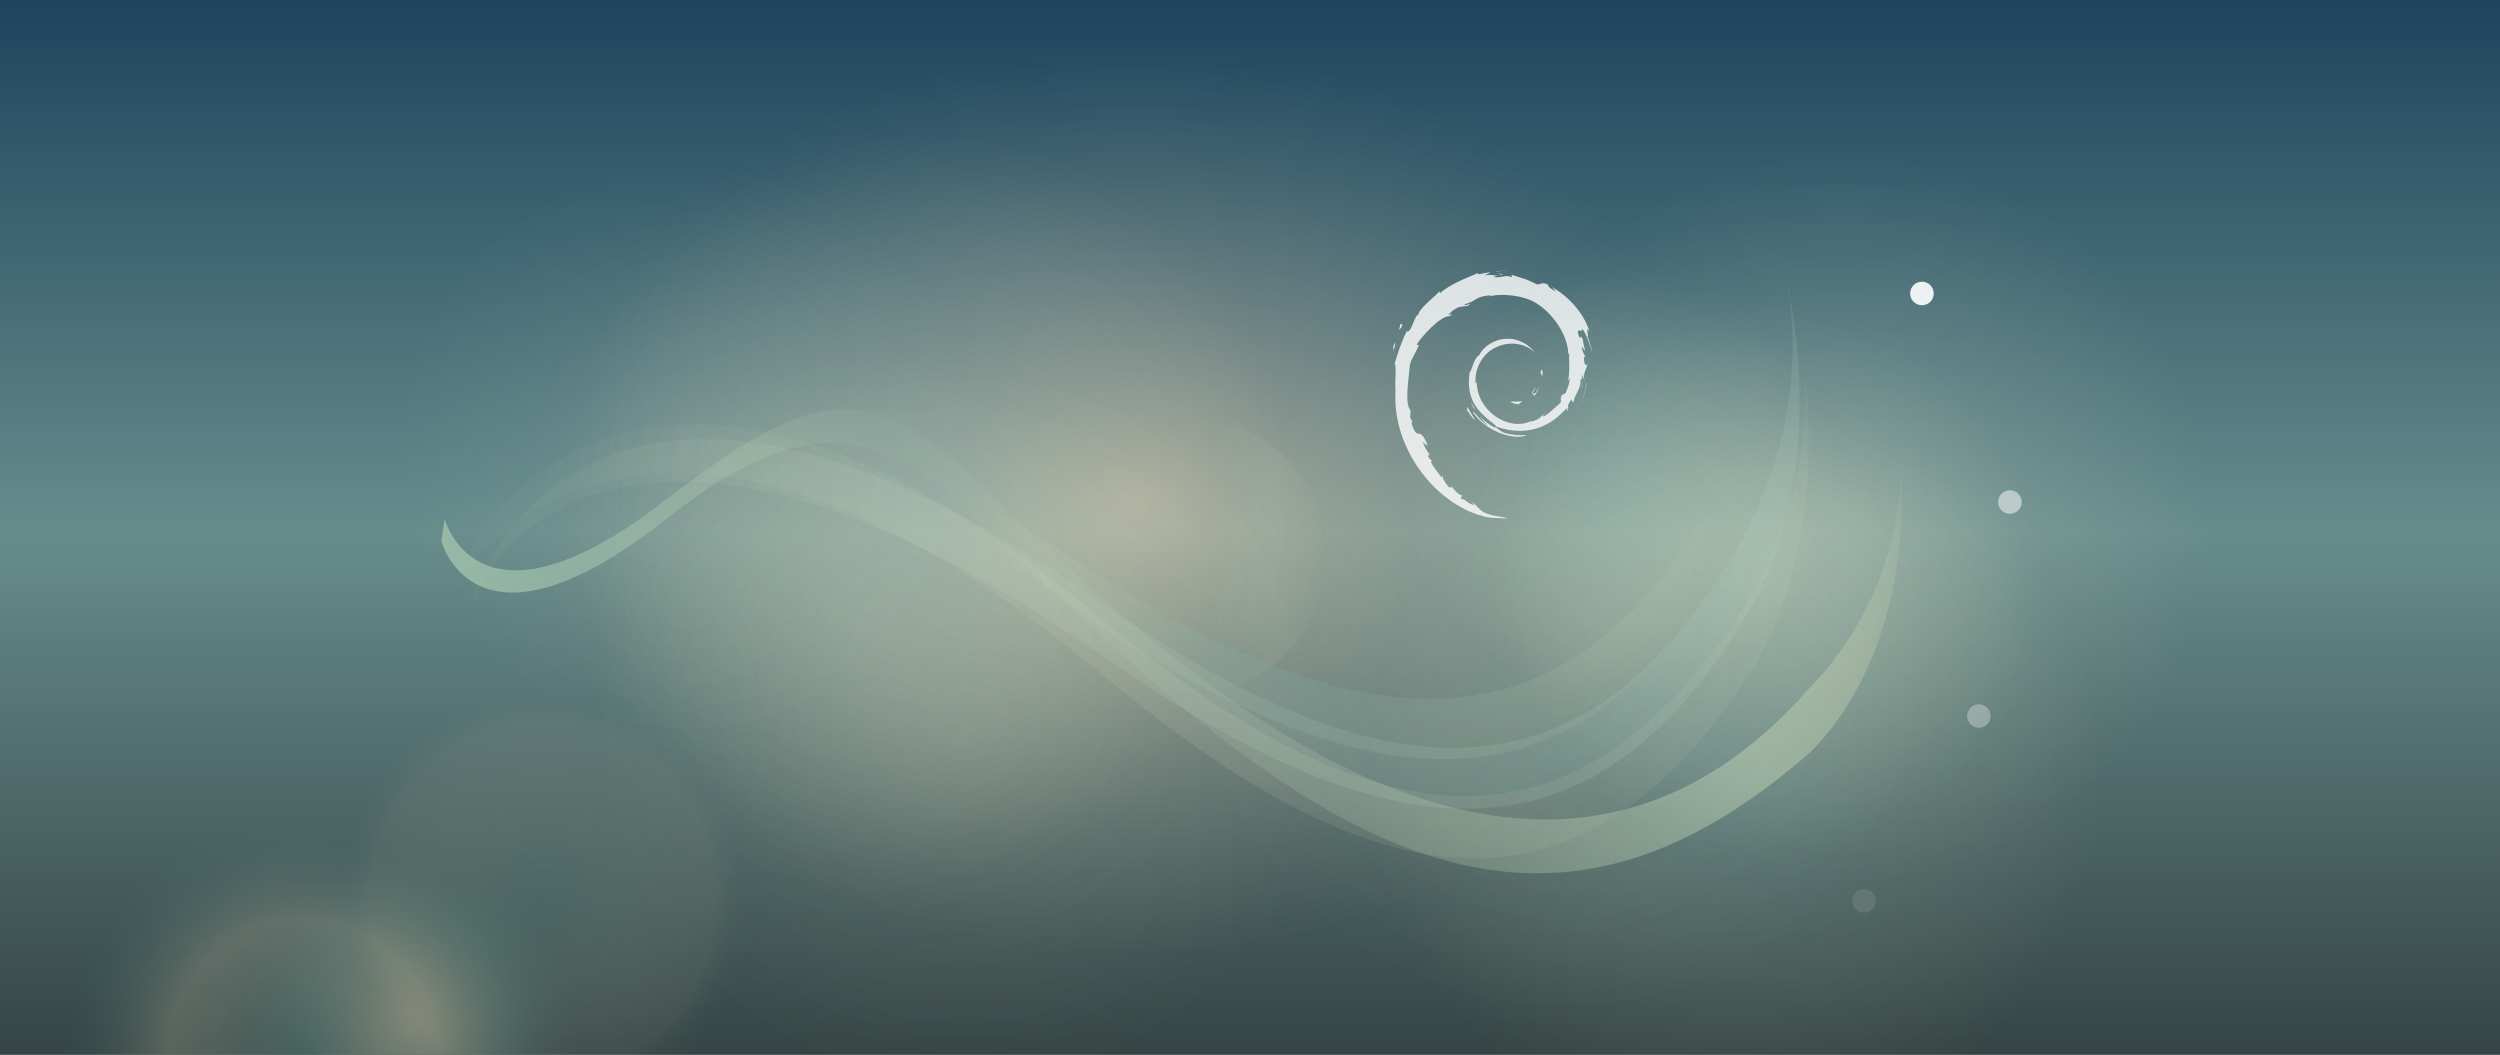 <?xml version="1.0" encoding="utf-8"?>
<!-- Generator: Adobe Illustrator 16.0.0, SVG Export Plug-In . SVG Version: 6.00 Build 0)  -->
<!DOCTYPE svg PUBLIC "-//W3C//DTD SVG 1.1//EN" "http://www.w3.org/Graphics/SVG/1.1/DTD/svg11.dtd">
<svg version="1.1" id="root" xmlns="http://www.w3.org/2000/svg" xmlns:xlink="http://www.w3.org/1999/xlink" x="0px" y="0px"
	 width="2560px" height="1080px" viewBox="-320 0 2560 1080" enable-background="new -320 0 2560 1080" xml:space="preserve">
<rect x="-320" y="0" width="2560" height="1080" fill="#808080" stroke="none"/>
<g id="background_1_">
	
		<linearGradient id="SVGID_1_" gradientUnits="userSpaceOnUse" x1="-717.017" y1="-2122.821" x2="-717.017" y2="-1028.675" gradientTransform="matrix(1 0 0 1 1679.02 2118.835)">
		<stop  offset="0" style="stop-color:#133356"/>
		<stop  offset="0.502" style="stop-color:#7C9999"/>
		<stop  offset="1" style="stop-color:#333333"/>
	</linearGradient>
	<rect x="-326.494" y="-6.62" fill="url(#SVGID_1_)" width="2576.994" height="1096.19"/>
	<g id="Layer_4">
		
			<radialGradient id="SVGID_2_" cx="-824.616" cy="-1327.785" r="942.223" gradientTransform="matrix(1.335 0 0 1.014 1941.759 1859.013)" gradientUnits="userSpaceOnUse">
			<stop  offset="0" style="stop-color:#E4C8A5;stop-opacity:0.5"/>
			<stop  offset="0.143" style="stop-color:#AEAB93;stop-opacity:0.437"/>
			<stop  offset="0.38" style="stop-color:#587E77;stop-opacity:0.333"/>
			<stop  offset="0.488" style="stop-color:#366C6C;stop-opacity:0.286"/>
		</radialGradient>
		<rect x="-327.5" y="-5.597" fill="url(#SVGID_2_)" width="2578" height="1095.167"/>
	</g>
</g>
<g id="glows">
	
		<radialGradient id="SVGID_3_" cx="-186.992" cy="-1526.3" r="279.208" gradientTransform="matrix(1 0 0 1 1679.02 2118.835)" gradientUnits="userSpaceOnUse">
		<stop  offset="0" style="stop-color:#FFFCDD"/>
		<stop  offset="1" style="stop-color:#FEF9C8;stop-opacity:0"/>
	</radialGradient>
	<circle opacity="0.2" fill="url(#SVGID_3_)" enable-background="new    " cx="1492.027" cy="592.535" r="279.208"/>
	
		<radialGradient id="SVGID_4_" cx="-342.055" cy="-1622.387" r="221" gradientTransform="matrix(1 0 0 1 1679.02 2118.835)" gradientUnits="userSpaceOnUse">
		<stop  offset="0" style="stop-color:#99CCCC"/>
		<stop  offset="1" style="stop-color:#FEF9C8;stop-opacity:0"/>
	</radialGradient>
	<circle opacity="0.2" fill="url(#SVGID_4_)" enable-background="new    " cx="1336.965" cy="496.448" r="221"/>
	
		<radialGradient id="SVGID_5_" cx="-1295.979" cy="-1660.387" r="293.001" gradientTransform="matrix(1 0 0 1 1679.02 2118.835)" gradientUnits="userSpaceOnUse">
		<stop  offset="0" style="stop-color:#FFFCDD"/>
		<stop  offset="1" style="stop-color:#FEF9C8;stop-opacity:0"/>
	</radialGradient>
	<circle opacity="0.1" fill="url(#SVGID_5_)" enable-background="new    " cx="383.04" cy="458.448" r="293.001"/>
	
		<radialGradient id="SVGID_6_" cx="-1107.978" cy="-1471.343" r="293.001" gradientTransform="matrix(1 0 0 1 1679.02 2118.835)" gradientUnits="userSpaceOnUse">
		<stop  offset="0" style="stop-color:#FFFCDD"/>
		<stop  offset="1" style="stop-color:#FEF9C8;stop-opacity:0"/>
	</radialGradient>
	<circle opacity="0.1" fill="url(#SVGID_6_)" enable-background="new    " cx="571.041" cy="647.492" r="293.001"/>
	
		<radialGradient id="SVGID_7_" cx="-1011.644" cy="-1378.509" r="374.831" gradientTransform="matrix(1 0 0 1 1679.02 2118.835)" gradientUnits="userSpaceOnUse">
		<stop  offset="0" style="stop-color:#FFFCDD"/>
		<stop  offset="1" style="stop-color:#FEF9C8;stop-opacity:0"/>
	</radialGradient>
	<circle opacity="0.1" fill="url(#SVGID_7_)" enable-background="new    " cx="667.375" cy="740.326" r="374.831"/>
	
		<radialGradient id="SVGID_8_" cx="-400.149" cy="-1456.275" r="374.831" gradientTransform="matrix(1 0 0 1 1679.02 2118.835)" gradientUnits="userSpaceOnUse">
		<stop  offset="0" style="stop-color:#FFFCDD"/>
		<stop  offset="1" style="stop-color:#FEF9C8;stop-opacity:0"/>
	</radialGradient>
	<circle opacity="0.1" fill="url(#SVGID_8_)" enable-background="new    " cx="1278.87" cy="662.56" r="374.831"/>
	
		<radialGradient id="SVGID_9_" cx="-1046.791" cy="-1606.274" r="374.831" gradientTransform="matrix(1 0 0 1 1679.02 2118.835)" gradientUnits="userSpaceOnUse">
		<stop  offset="0" style="stop-color:#99CCCC"/>
		<stop  offset="1" style="stop-color:#FEF9C8;stop-opacity:0"/>
	</radialGradient>
	<circle opacity="0.2" fill="url(#SVGID_9_)" enable-background="new    " cx="632.229" cy="512.561" r="374.831"/>
	
		<radialGradient id="SVGID_10_" cx="-112.49" cy="-1588.275" r="374.831" gradientTransform="matrix(1 0 0 1 1679.02 2118.835)" gradientUnits="userSpaceOnUse">
		<stop  offset="0" style="stop-color:#FFFCDD"/>
		<stop  offset="1" style="stop-color:#FEF9C8;stop-opacity:0"/>
	</radialGradient>
	<circle opacity="0.2" fill="url(#SVGID_10_)" enable-background="new    " cx="1566.529" cy="530.56" r="374.831"/>
	
		<radialGradient id="SVGID_11_" cx="-222.321" cy="-1324.276" r="374.831" gradientTransform="matrix(1 0 0 1 1679.02 2118.835)" gradientUnits="userSpaceOnUse">
		<stop  offset="0" style="stop-color:#99CCCC"/>
		<stop  offset="1" style="stop-color:#FEF9C8;stop-opacity:0"/>
	</radialGradient>
	<circle opacity="0.2" fill="url(#SVGID_11_)" enable-background="new    " cx="1456.698" cy="794.559" r="374.831"/>
</g>
<g id="rounds">
	<path fill="none" stroke="#FFFFFF" stroke-width="2" stroke-miterlimit="10" d="M884.235,640.436"/>
	<circle opacity="0.5" fill="#FFFFFF" enable-background="new    " cx="1738.156" cy="514.037" r="12.067"/>
	<circle opacity="0.9" fill="#FFFFFF" enable-background="new    " cx="1648.067" cy="300.526" r="12.068"/>
	<circle opacity="0.1" fill="#FFFFFF" enable-background="new    " cx="1588.658" cy="922.525" r="12.069"/>
	<circle opacity="0.3" fill="#FFFFFF" enable-background="new    " cx="1706.35" cy="733.197" r="12.069"/>
</g>
<g id="octopus_3_">
	
		<radialGradient id="SVGID_12_" cx="-1892.611" cy="486.721" r="741.654" gradientTransform="matrix(1.465 0.542 0.567 -1.724 3644.06 2328.303)" gradientUnits="userSpaceOnUse">
		<stop  offset="0" style="stop-color:#99CCCC"/>
		<stop  offset="1" style="stop-color:#FEF9C8;stop-opacity:0"/>
	</radialGradient>
	<path opacity="0.2" fill="url(#SVGID_12_)" enable-background="new    " d="M1504.219,263.019c0,0,59.686,205.863-35.25,365.762
		c-160.48,270.287-369.311,245.661-655.083,46.047C310.327,323.073,171.64,584.74,165.694,616.811l-1.707-1.9
		c5.949-32.076,133.185-354.088,636.752-2.331c285.761,199.617,494.587,224.244,655.071-46.044
		C1550.748,406.627,1504.219,263.019,1504.219,263.019"/>
	
		<radialGradient id="SVGID_13_" cx="-1911.828" cy="-95.64" r="637.252" gradientTransform="matrix(1.417 0.672 0.677 -1.678 3763.832 1810.492)" gradientUnits="userSpaceOnUse">
		<stop  offset="0" style="stop-color:#FFFCDD"/>
		<stop  offset="1" style="stop-color:#FEF9C8;stop-opacity:0"/>
	</radialGradient>
	<path opacity="0.1" fill="url(#SVGID_13_)" enable-background="new    " d="M1522.256,339.803c0,0,45.568,211.519-59.217,363.4
		c-177.143,256.747-382.707,213.729-653.004-11.384C333.721,295.138,149.1,583.642,141.073,615.255l1.336,0.721
		c1.676-59.132,182.389-384.368,658.698,12.315c270.3,225.113,475.854,268.121,653,11.382
		C1558.901,487.787,1522.256,339.803,1522.256,339.803"/>
	
		<radialGradient id="SVGID_14_" cx="-1937.848" cy="608.969" r="238.757" gradientTransform="matrix(1.479 0.496 0.528 -1.738 3612.703 2511.485)" gradientUnits="userSpaceOnUse">
		<stop  offset="0" style="stop-color:#065E7F"/>
		<stop  offset="1" style="stop-color:#FEF9C8;stop-opacity:0"/>
	</radialGradient>
	<path opacity="0.5" fill="url(#SVGID_14_)" enable-background="new    " d="M1478.551,203.387c0,0,64.533,203.609-26.834,366.083
		c-154.438,274.66-364.119,256.487-654.896,66.063c-12.755-8.355-570.774-489.246-663.819,85.564l11.638-125.419
		c5.214-32.188,125.162-357.434,637.565-21.863c290.779,190.428,500.462,208.59,654.904-66.063
		C1528.467,345.272,1478.551,203.387,1478.551,203.387"/>
	
		<linearGradient id="SVGID_15_" gradientUnits="userSpaceOnUse" x1="1711.017" y1="1572.484" x2="2971.189" y2="1572.484" gradientTransform="matrix(0.991 -0.486 -0.473 -0.964 -640.248 3268.169)">
		<stop  offset="0" style="stop-color:#ABCCB3;stop-opacity:0.7"/>
		<stop  offset="0.33" style="stop-color:#B4CFB5;stop-opacity:0.05"/>
		<stop  offset="0.803" style="stop-color:#C1D4B7;stop-opacity:0.5"/>
		<stop  offset="1" style="stop-color:#FEF9C8;stop-opacity:0"/>
	</linearGradient>
	<path fill="url(#SVGID_15_)" d="M1623.155,437.662c0,0,29.559,144.122-93.468,270.521
		c-222.136,249.115-496.841,98.147-706.965-83.662c-18.569-16.065-65.268-56.771-149.066-137.563
		c-110.688-106.712-174.924-77.397-302.523,17.479c-192.702,154.714-232.417,38.069-235.847,27.112l-3.339,22.767
		c3.427,10.955,43.147,127.603,235.848-27.112c120.033-93.972,199.952-96.273,286.375-16.218
		c86.427,80.059,90.568,82.608,171.021,155.953c276.011,251.638,476.985,306.995,709.854,102.095
		C1658.069,642.622,1623.155,437.662,1623.155,437.662"/>
</g>
<g id="bubble">
	
		<radialGradient id="SVGID_16_" cx="613.892" cy="-459.758" r="70.524" gradientTransform="matrix(2.398 0 0 2.474 -1374.64 2186.736)" gradientUnits="userSpaceOnUse">
		<stop  offset="0.059" style="stop-color:#AEAB93;stop-opacity:0.437"/>
		<stop  offset="0.572" style="stop-color:#587E77;stop-opacity:0.333"/>
		<stop  offset="1" style="stop-color:#366C6C;stop-opacity:0"/>
	</radialGradient>
	<ellipse fill="url(#SVGID_16_)" cx="97.473" cy="1049.109" rx="169.118" ry="174.502"/>
	
		<radialGradient id="SVGID_17_" cx="568.878" cy="-445.322" r="103.04" gradientTransform="matrix(2.398 0 0 2.474 -1374.64 2186.736)" gradientUnits="userSpaceOnUse">
		<stop  offset="3.896629e-004" style="stop-color:#587E77;stop-opacity:0.333"/>
		<stop  offset="0.562" style="stop-color:#AEAB93;stop-opacity:0.3"/>
		<stop  offset="1" style="stop-color:#366C6C;stop-opacity:0"/>
	</radialGradient>
	<path fill="url(#SVGID_17_)" d="M-10.47,829.873c136.466,0,247.093,114.147,247.093,254.955
		c0,140.813-110.626,254.963-247.093,254.963c-136.465,0-247.091-114.147-247.091-254.963
		C-257.561,944.021-146.935,829.873-10.47,829.873z"/>
	
		<radialGradient id="SVGID_18_" cx="1109.945" cy="-341.38" r="103.037" gradientTransform="matrix(3.121 0 0 3.231 -3227.738 2024.645)" gradientUnits="userSpaceOnUse">
		<stop  offset="3.896629e-004" style="stop-color:#587E77;stop-opacity:0.333"/>
		<stop  offset="0.547" style="stop-color:#AEAB93;stop-opacity:0.1"/>
		<stop  offset="0.67" style="stop-color:#366C6C;stop-opacity:0"/>
	</radialGradient>
	<path fill="url(#SVGID_18_)" d="M236.623,588.955c177.612,0,321.599,149.021,321.599,332.854
		c0,183.845-143.982,332.864-321.599,332.864S-84.979,1105.652-84.979,921.81C-84.978,737.978,59.008,588.955,236.623,588.955z"/>
	
		<linearGradient id="SVGID_19_" gradientUnits="userSpaceOnUse" x1="894.213" y1="-653.713" x2="1006.269" y2="-653.713" gradientTransform="matrix(2.398 0 0 2.474 -1374.64 2186.736)">
		<stop  offset="0.547" style="stop-color:#99CCCC;stop-opacity:0"/>
		<stop  offset="0.793" style="stop-color:#C8E1CA;stop-opacity:0.8"/>
		<stop  offset="1" style="stop-color:#FEF9C8;stop-opacity:0"/>
	</linearGradient>
	<ellipse opacity="0.1" fill="url(#SVGID_19_)" enable-background="new    " cx="904.039" cy="569.188" rx="134.355" ry="138.635"/>
</g>
<g id="logoGroup_1_" opacity="0.8">
	<g id="logo_1_" enable-background="new    ">
		<path fill="#FFFFFF" d="M1228.652,411.082c-4.202,0.056,0.799,2.162,6.293,3.012c1.521-1.188,2.89-2.382,4.108-3.549
			C1235.645,411.379,1232.165,411.402,1228.652,411.082"/>
		<path fill="#FFFFFF" d="M1251.229,405.455c2.514-3.467,4.334-7.244,4.981-11.156c-0.563,2.784-2.075,5.188-3.505,7.739
			c-7.863,4.956-0.745-2.938-0.004-5.943C1244.251,406.741,1251.536,402.477,1251.229,405.455"/>
		<path fill="#FFFFFF" d="M1259.568,383.761c0.512-7.571-1.485-5.172-2.16-2.291
			C1258.189,381.886,1258.811,386.815,1259.568,383.761"/>
		<path fill="#FFFFFF" d="M1212.697,280.219c2.249,0.405,4.854,0.711,4.479,1.253
			C1219.639,280.922,1220.197,280.435,1212.697,280.219"/>
		<path fill="#FFFFFF" d="M1217.173,281.464l-1.575,0.332l1.479-0.139L1217.173,281.464"/>
		<path fill="#FFFFFF" d="M1287.198,386.638c0.251,6.8-1.992,10.104-4.021,15.951l-3.636,1.813
			c-2.979,5.777,0.298,3.671-1.842,8.265c-4.646,4.13-14.097,12.925-17.107,13.729c-2.211-0.049,1.49-2.605,1.98-3.604
			c-6.228,4.271-4.994,6.409-14.507,9.009l-0.279-0.624c-23.454,11.038-56.027-10.83-55.605-40.667
			c-0.246,1.896-0.711,1.424-1.229,2.187c-1.213-15.349,7.098-30.76,21.088-37.067c13.688-6.772,29.743-4.005,39.541,5.151
			c-5.385-7.055-16.104-14.532-28.809-13.844c-12.446,0.204-24.096,8.117-27.98,16.7c-6.377,4.018-7.119,15.474-9.896,17.573
			c-3.736,27.478,7.026,39.343,25.259,53.308c2.856,1.939,0.807,2.229,1.188,3.702c-6.055-2.827-11.594-7.108-16.147-12.349
			c2.419,3.53,5.023,6.97,8.399,9.68c-5.714-1.931-13.343-13.832-15.563-14.313c9.844,17.618,39.914,30.896,55.682,24.306
			c-7.296,0.271-16.556,0.152-24.743-2.879c-3.443-1.773-8.119-5.437-7.29-6.115c21.507,8.026,43.706,6.076,62.312-8.836
			c4.729-3.686,9.904-9.953,11.396-10.04c-2.254,3.388,0.389,1.629-1.347,4.611c4.709-7.603-2.051-3.098,4.87-13.125l2.563,3.515
			c-0.956-6.317,7.846-13.979,6.942-23.959c2.021-3.054,2.247,3.287,0.107,10.302c2.975-7.791,0.791-9.039,1.549-15.474
			c0.813,2.163,1.904,4.463,2.461,6.737c-1.936-7.527,1.979-12.669,2.952-17.049c-0.96-0.422-2.984,3.326-3.453-5.56
			c0.071-3.866,1.077-2.027,1.466-2.979c-0.752-0.438-2.738-3.4-3.949-9.077c0.872-1.332,2.346,3.459,3.531,3.652
			c-0.76-4.51-2.084-7.955-2.146-11.42c-3.481-7.292-1.231,0.976-4.06-3.128c-3.718-11.587,3.075-2.688,3.545-7.951
			c5.623,8.155,8.826,20.791,10.302,26.025c-1.128-6.38-2.938-12.563-5.16-18.548c1.714,0.726-2.767-13.128,2.225-3.954
			c-5.317-19.554-22.746-37.825-38.776-46.395c1.954,1.792,4.438,4.046,3.552,4.401c-7.979-4.739-6.578-5.116-7.722-7.124
			c-6.493-2.641-6.926,0.218-11.214,0.012c-12.247-6.5-14.604-5.809-25.877-9.88l0.506,2.407c-8.104-2.709-9.447,1.01-18.222,0.007
			c-0.521-0.42,2.814-1.51,5.563-1.909c-7.841,1.038-7.472-1.548-15.146,0.289c1.886-1.325,3.891-2.212,5.906-3.335
			c-6.394,0.392-15.271,3.721-12.531,0.683c-10.438,4.661-28.961,11.193-39.358,20.941l-0.326-2.185
			c-4.761,5.723-20.771,17.078-22.051,24.497l-1.271,0.289c-2.479,4.2-4.09,8.957-6.053,13.271c-3.244,5.529-4.756,2.13-4.293,2.995
			c-6.377,12.931-9.549,23.788-12.283,32.708c1.951,2.906,0.047,17.542,0.787,29.25c-3.201,57.837,40.59,114.001,88.457,126.958
			c7.017,2.521,17.447,2.423,26.317,2.673c-10.468-2.989-11.821-1.586-22.021-5.146c-7.354-3.464-8.974-7.412-14.185-11.941
			l2.063,3.646c-10.218-3.619-5.938-4.479-14.263-7.109l2.209-2.873c-3.313-0.249-8.773-5.577-10.27-8.539l-3.63,0.146
			c-4.354-5.366-6.678-9.241-6.498-12.246l-1.178,2.091c-1.327-2.272-16.021-20.15-8.396-15.989
			c-1.416-1.293-3.304-2.104-5.338-5.816l1.548-1.767c-3.661-4.716-6.756-10.776-6.517-12.792c1.957,2.644,3.313,3.138,4.654,3.59
			c-9.261-22.983-9.779-1.262-16.8-23.393l1.489-0.119c-1.141-1.727-1.833-3.573-2.746-5.401l0.646-6.435
			c-6.666-7.699-1.857-32.783-0.896-46.535c0.666-5.594,5.563-11.549,9.293-20.887l-2.271-0.393
			c4.351-7.563,24.78-30.403,34.26-29.232c4.587-5.76-0.915-0.021-1.813-1.468c10.081-10.426,13.244-7.362,20.044-9.247
			c7.331-4.345-6.29,1.703-2.813-1.649c12.677-3.239,8.979-7.359,25.52-9.003c1.743,0.988-4.043,1.529-5.494,2.813
			c10.563-5.168,33.418-3.984,48.271,2.868c17.228,8.061,36.578,31.86,37.346,54.245l0.869,0.23
			c-0.436,8.899,1.369,19.195-1.767,28.651L1287.198,386.638"/>
		<path fill="#FFFFFF" d="M1182.734,416.851l-0.597,2.95c2.765,3.756,4.96,7.833,8.489,10.753
			C1188.089,425.609,1186.205,423.557,1182.734,416.851"/>
		<path fill="#FFFFFF" d="M1189.268,416.597c-1.468-1.613-2.331-3.564-3.307-5.504c0.932,3.411,2.834,6.34,4.599,9.327
			L1189.268,416.597"/>
		<path fill="#FFFFFF" d="M1304.932,391.458l-0.604,1.553c-1.129,8.048-3.59,16.014-7.336,23.396
			C1301.131,408.614,1303.798,400.094,1304.932,391.458"/>
		<path fill="#FFFFFF" d="M1213.533,278.199c2.842-1.036,6.988-0.57,10.014-1.258c-3.938,0.336-7.854,0.531-11.719,1.021
			L1213.533,278.199"/>
		<path fill="#FFFFFF" d="M1113.665,331.303c0.657,6.064-4.562,8.419,1.15,4.416
			C1117.886,328.812,1113.626,333.812,1113.665,331.303"/>
		<path fill="#FFFFFF" d="M1106.943,359.383c1.313-4.043,1.562-6.473,2.063-8.813
			C1105.361,355.225,1107.323,356.215,1106.943,359.383"/>
	</g>
</g>
</svg>
